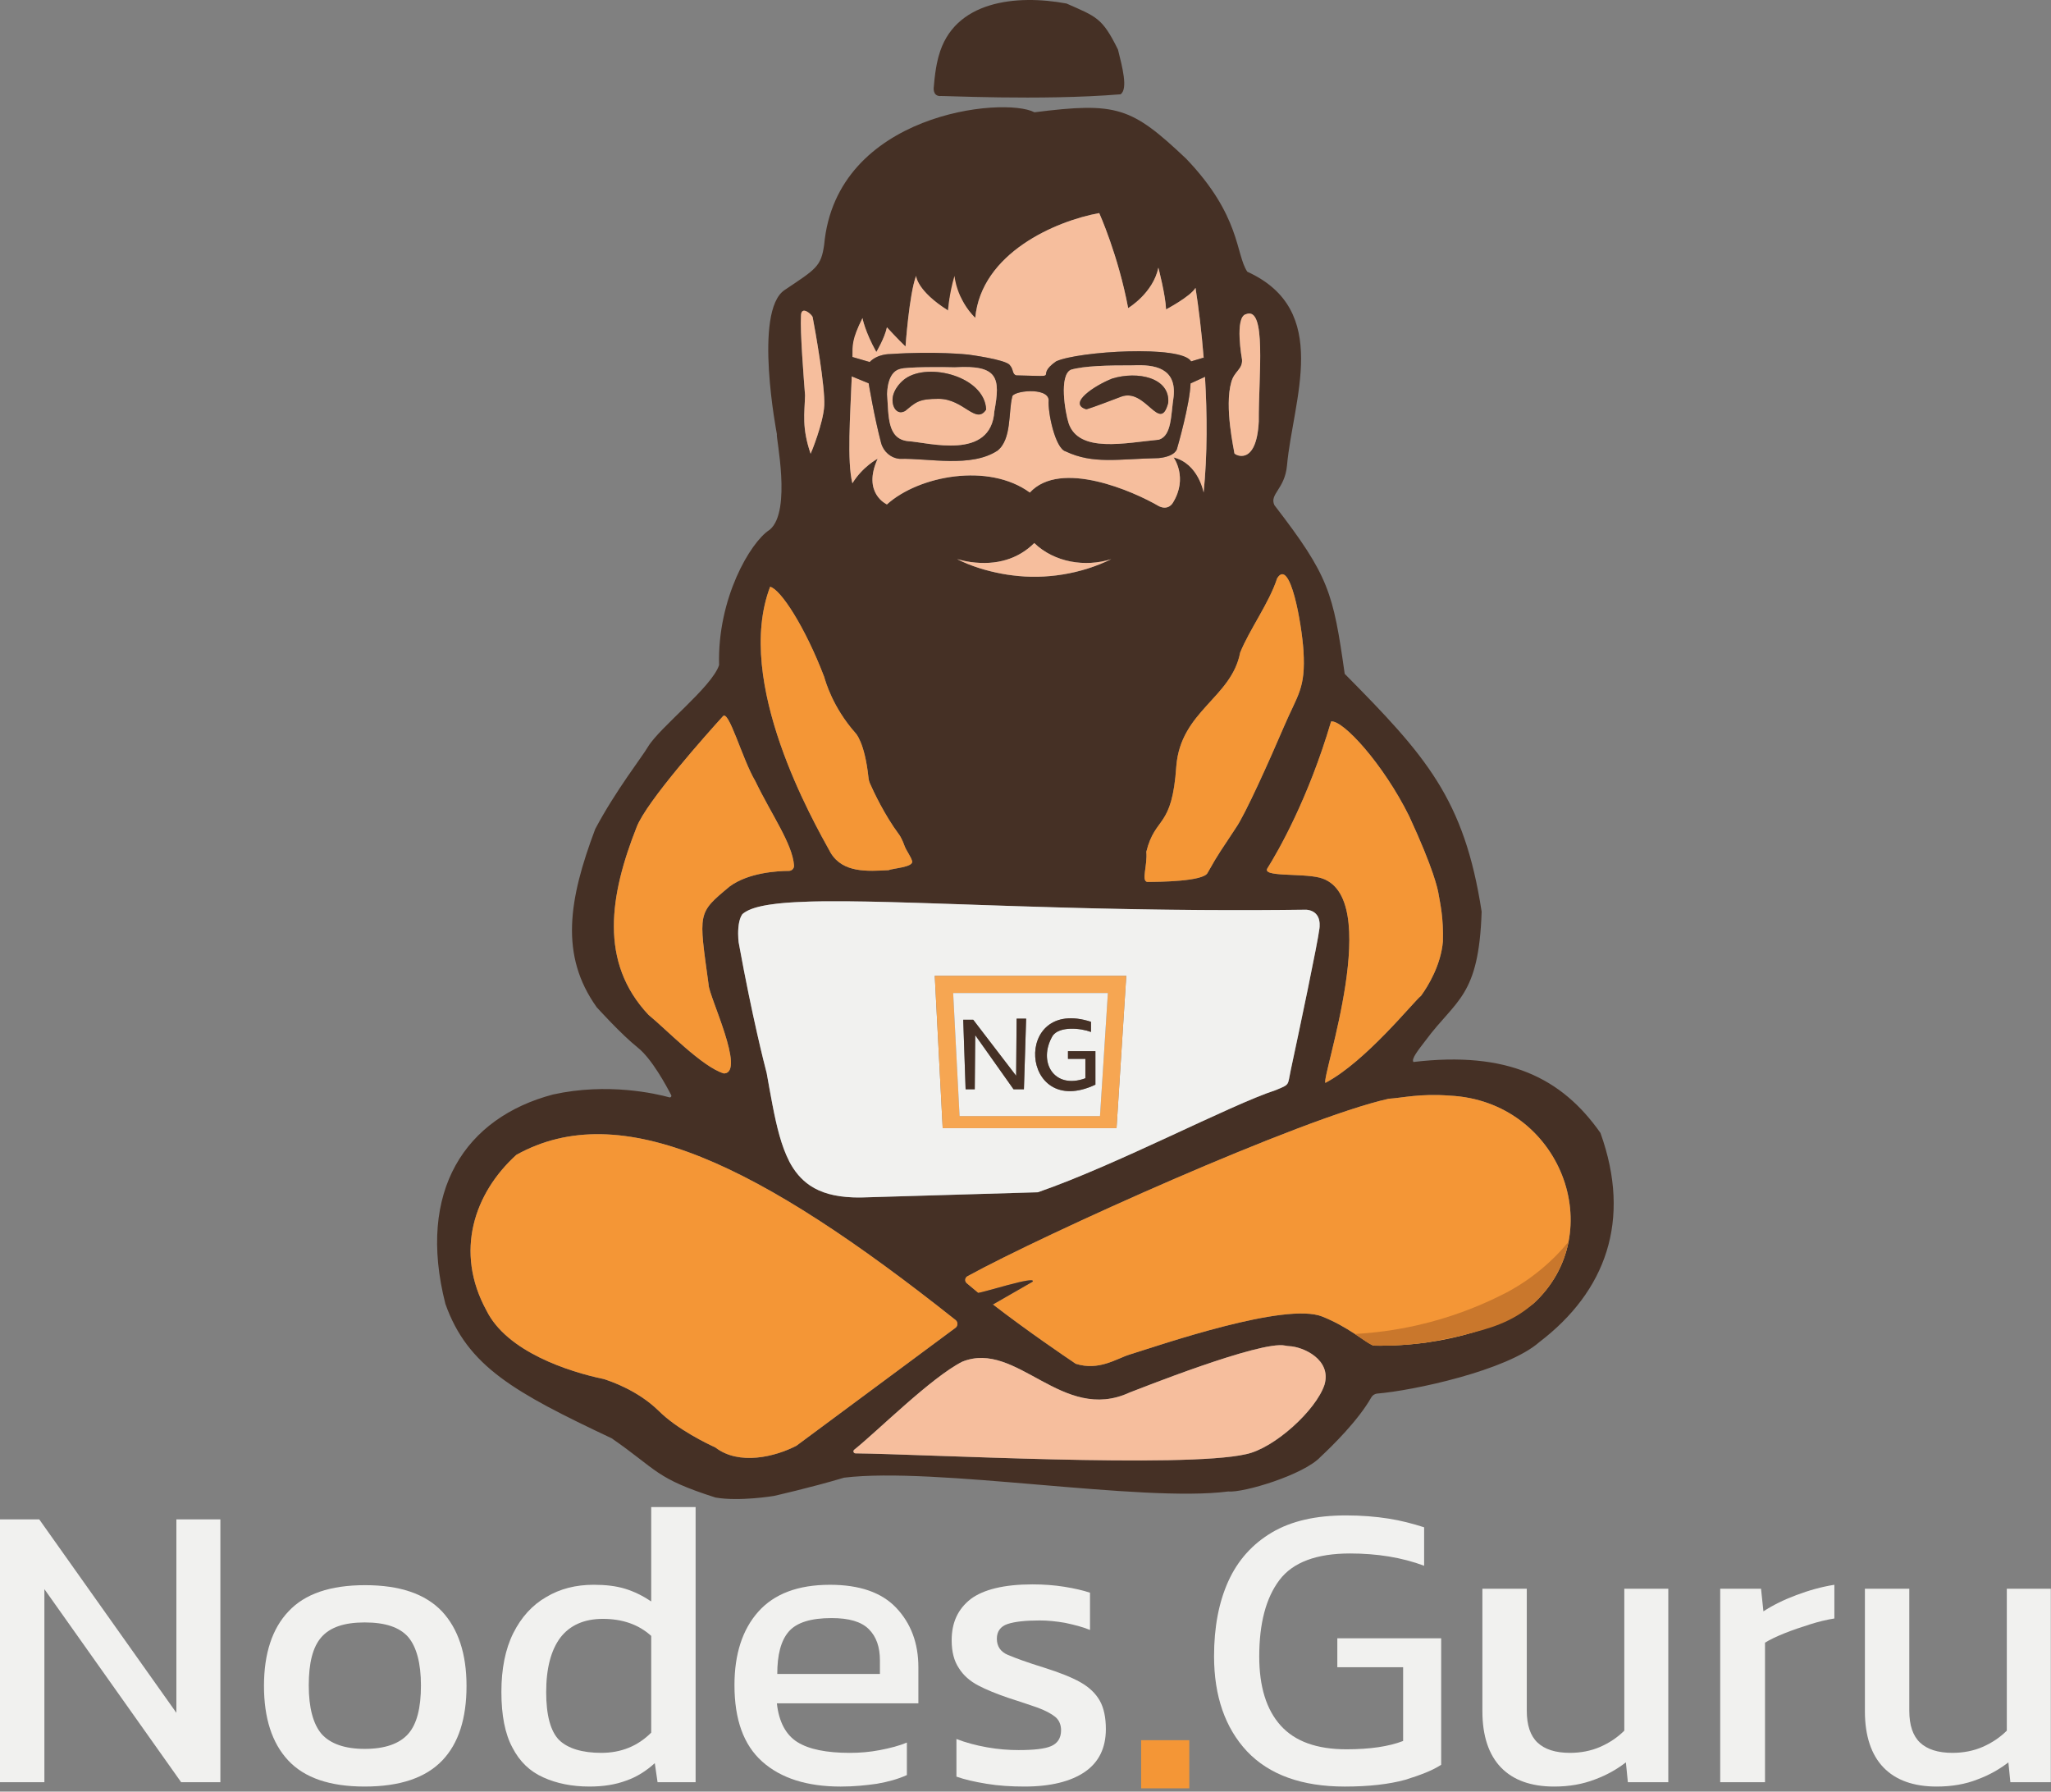 <svg width="316" height="276" viewBox="0 0 316 276" fill="none" xmlns="http://www.w3.org/2000/svg">
<rect x="0" y="0" width="316" height="276" fill="#808080" stroke="none"/>
<g clip-path="url(#clip0_1392_8104)">
<path d="M246.58 174.524C240.597 166.016 232.246 161.887 217.775 163.599C217.382 163.145 218.553 161.714 219.672 160.245C224.345 153.935 227.851 153.59 228.278 140.442C228.278 140.441 228.278 140.44 228.278 140.44C225.61 123.051 219.679 116.43 207.182 103.806C207.18 103.805 207.18 103.803 207.18 103.801C205.395 91.254 204.768 88.749 196.352 77.825C196.351 77.824 196.35 77.823 196.35 77.822C195.539 76.105 197.948 75.379 198.29 71.707C199.203 61.553 205.199 47.784 192.174 41.858C190.359 39.169 191.203 33.265 182.745 24.441C174.31 16.472 172.101 15.697 159.382 17.297C159.38 17.297 159.378 17.297 159.376 17.296C154.663 14.823 128.827 17.403 126.98 37.702C126.502 41.075 125.736 41.426 120.882 44.681C116.027 47.935 119.696 66.877 119.696 66.877C119.5 67.223 122.013 78.702 118.617 81.585C118.585 81.612 118.55 81.636 118.514 81.66C115.601 83.564 110.508 92.203 110.791 102.452C109.674 105.87 101.601 112.059 99.813 115.08C98.96 116.554 94.844 121.795 91.707 127.712L91.707 127.713C87.602 138.605 86.22 147.171 91.94 155.172C91.94 155.172 95.673 159.316 98.271 161.391C100.413 163.088 102.672 167.265 103.413 168.705C103.507 168.889 103.338 169.101 103.132 169.046C101.124 168.493 93.637 166.739 85.198 168.608C71.734 172.168 64.172 183.399 68.622 200.861L68.622 200.862C72.043 210.508 79.248 214.489 94.251 221.575C94.251 221.576 94.251 221.576 94.252 221.576C101.366 226.503 100.937 227.722 110.228 230.692C110.228 230.692 110.229 230.692 110.229 230.693C113.902 231.34 119.227 230.45 119.227 230.45C119.227 230.45 124.866 229.186 130.044 227.637C144.095 225.916 175.822 231.497 189.216 229.764C191.587 229.994 200.922 227.184 203.478 224.41C205.236 222.774 209.259 218.829 211.273 215.275C211.454 214.954 211.778 214.737 212.141 214.685C217.674 214.237 232.196 211.134 237.178 206.742C247.359 198.974 251.446 188.043 246.582 174.525C246.581 174.525 246.581 174.525 246.58 174.524ZM217.101 125.704C220.894 133.893 221.545 137.026 221.656 137.807C221.908 139.237 222.419 141.485 222.31 145.035C222.31 145.036 222.31 145.037 222.31 145.037C221.998 148.66 220.053 151.876 218.94 153.403C217.854 154.22 210.455 163.521 204.209 166.812C203.529 166.032 213.426 137.834 203.326 135.203C200.471 134.477 194.291 135.148 195.295 133.727C196.853 131.237 201.529 123.194 205.086 111.141C205.086 111.141 205.086 111.14 205.087 111.14C206.924 110.893 213.127 117.698 217.101 125.704ZM118.125 165.321V165.32C117.907 164.494 117.366 162.362 116.64 159.159C116.64 159.15 116.637 159.141 116.634 159.129C115.854 155.683 114.865 151.001 113.842 145.372C113.839 145.354 113.836 145.335 113.833 145.317C113.824 145.278 113.815 145.236 113.809 145.193C113.809 145.193 113.809 145.19 113.806 145.187C113.803 145.157 113.785 145.012 113.766 144.782C113.76 144.721 113.754 144.652 113.751 144.579C113.724 144.165 113.709 143.575 113.76 142.961C113.766 142.876 113.776 142.789 113.785 142.704C113.793 142.616 113.806 142.528 113.818 142.441C113.821 142.42 113.824 142.401 113.827 142.383C113.842 142.283 113.86 142.184 113.881 142.087C113.891 142.035 113.903 141.987 113.915 141.939C113.924 141.893 113.933 141.851 113.948 141.808C113.957 141.763 113.969 141.721 113.984 141.678C113.996 141.63 114.011 141.582 114.03 141.533C114.054 141.467 114.078 141.403 114.102 141.34C114.126 141.276 114.154 141.216 114.184 141.155C114.238 141.049 114.296 140.946 114.359 140.853C114.459 140.756 114.574 140.665 114.701 140.577C114.807 140.505 114.919 140.435 115.043 140.372C115.116 140.332 115.188 140.293 115.267 140.257C115.324 140.226 115.385 140.199 115.445 140.175C115.569 140.115 115.699 140.063 115.835 140.015C115.911 139.984 115.99 139.957 116.071 139.933C116.156 139.903 116.244 139.876 116.334 139.848C116.422 139.821 116.513 139.794 116.607 139.77C116.682 139.748 116.758 139.727 116.834 139.709C116.949 139.679 117.064 139.652 117.184 139.624C117.275 139.603 117.369 139.582 117.463 139.564C117.496 139.555 117.529 139.549 117.566 139.543C117.605 139.534 117.644 139.525 117.684 139.519C117.838 139.488 117.998 139.458 118.162 139.431C118.186 139.425 118.213 139.422 118.237 139.419C118.313 139.404 118.391 139.392 118.473 139.38C118.791 139.328 119.127 139.283 119.474 139.244C119.547 139.234 119.622 139.225 119.698 139.216C119.816 139.201 119.937 139.189 120.058 139.177C120.303 139.15 120.551 139.129 120.808 139.104C120.872 139.098 120.935 139.092 121.002 139.089C121.065 139.083 121.132 139.08 121.198 139.074C121.374 139.059 121.552 139.047 121.734 139.035C121.982 139.017 122.236 139.001 122.496 138.986C123.174 138.947 123.891 138.917 124.647 138.896C124.855 138.89 125.07 138.883 125.285 138.877C125.63 138.871 125.981 138.862 126.341 138.859C126.468 138.856 126.595 138.853 126.725 138.853C126.852 138.85 126.982 138.85 127.115 138.85C127.248 138.85 127.384 138.847 127.52 138.847C129.305 138.832 131.256 138.85 133.364 138.886C133.77 138.893 134.184 138.902 134.602 138.911C135.385 138.926 136.192 138.947 137.018 138.968C137.527 138.98 138.041 138.995 138.561 139.01C138.939 139.02 139.32 139.032 139.704 139.044C140.206 139.056 140.718 139.071 141.235 139.089C141.462 139.098 141.689 139.104 141.918 139.11C142.424 139.125 142.935 139.144 143.455 139.159C143.978 139.177 144.511 139.192 145.046 139.213C146.126 139.246 147.23 139.286 148.358 139.322C148.791 139.337 149.227 139.352 149.665 139.368C149.723 139.37 149.783 139.37 149.843 139.373C150.361 139.392 150.884 139.41 151.414 139.428C151.752 139.437 152.094 139.449 152.439 139.461C152.744 139.47 153.05 139.479 153.355 139.492C153.664 139.5 153.976 139.513 154.287 139.522C154.444 139.528 154.602 139.534 154.759 139.537C154.974 139.543 155.189 139.552 155.403 139.558C155.881 139.573 156.365 139.588 156.852 139.607C158.231 139.649 159.641 139.694 161.081 139.733C161.471 139.746 161.864 139.758 162.257 139.77C163.561 139.806 164.892 139.842 166.244 139.879C166.925 139.897 167.612 139.915 168.301 139.93C168.643 139.936 168.988 139.945 169.336 139.954C170.001 139.969 170.673 139.984 171.35 139.997C171.731 140.006 172.109 140.015 172.493 140.021C173.065 140.033 173.643 140.045 174.224 140.054C174.804 140.066 175.388 140.075 175.975 140.084C176.759 140.099 177.548 140.111 178.343 140.121C178.625 140.127 178.909 140.13 179.193 140.133C179.662 140.139 180.131 140.145 180.603 140.151C181.861 140.166 183.138 140.178 184.427 140.187C184.838 140.19 185.252 140.193 185.67 140.196C186.958 140.205 188.262 140.208 189.581 140.211C192.058 140.218 194.584 140.211 197.161 140.187C197.597 140.181 198.032 140.178 198.471 140.175C199.348 140.169 200.228 140.16 201.114 140.148C201.114 140.148 201.187 140.145 201.302 140.151C201.353 140.154 201.414 140.16 201.48 140.172C201.511 140.175 201.541 140.181 201.571 140.187C201.604 140.193 201.641 140.199 201.677 140.208C201.735 140.22 201.795 140.235 201.855 140.254C201.898 140.266 201.94 140.281 201.986 140.299C202.043 140.317 202.103 140.342 202.164 140.372C202.194 140.387 202.228 140.402 202.258 140.42C202.315 140.447 202.373 140.481 202.427 140.517C202.466 140.547 202.506 140.574 202.545 140.605C202.6 140.644 202.651 140.689 202.702 140.741C202.733 140.768 202.763 140.798 202.787 140.832C202.848 140.898 202.905 140.971 202.957 141.052C202.981 141.089 203.005 141.128 203.026 141.167C203.096 141.288 203.153 141.424 203.199 141.576C203.214 141.627 203.229 141.678 203.241 141.733C203.265 141.83 203.286 141.933 203.295 142.041C203.301 142.093 203.307 142.144 203.311 142.199C203.316 142.235 203.316 142.274 203.316 142.314C203.326 142.432 203.326 142.556 203.316 142.686C203.316 142.713 203.316 142.74 203.314 142.767V142.785C203.307 142.864 203.301 142.946 203.289 143.028C203.029 145.22 200.207 158.62 198.864 164.873C198.353 167.247 198.794 167.008 196.551 167.936C196.55 167.937 196.549 167.937 196.549 167.937C189.512 170.225 172.087 179.465 159.901 183.672C159.878 183.67 132.826 184.471 132.826 184.471C132.336 184.48 131.864 184.477 131.41 184.458H131.404C128.582 184.353 126.465 183.739 124.834 182.653C124.825 182.647 124.819 182.641 124.81 182.638C123.437 181.706 122.402 180.463 121.582 178.89C121.577 178.869 121.57 178.851 121.561 178.83C120.4 176.558 119.68 173.648 119.008 170.166V170.163C118.715 168.654 118.434 167.035 118.125 165.321ZM147.466 86.134C148.165 86.33 148.855 86.484 149.55 86.581C153.555 87.138 156.901 86.097 159.351 83.659H159.351C162.483 86.67 167.232 87.397 171.205 86.141C171.206 86.141 171.206 86.142 171.205 86.142C166.539 88.427 161.088 89.3 156.002 88.635C155.419 88.568 154.856 88.474 154.321 88.375C151.97 87.933 149.584 87.213 147.466 86.134ZM196.768 89.103C196.768 89.101 196.768 89.1 196.769 89.099C198.774 85.801 200.561 96.132 200.827 100.257C201.181 106.119 199.938 106.972 197.778 112.032C195.616 117.093 191.832 125.526 190.41 127.537C188.15 131.022 187.89 131.185 186.057 134.461C185.446 135.786 178.634 135.862 176.744 135.856C175.812 135.674 176.812 133.35 176.617 131.212C176.617 131.21 176.617 131.208 176.617 131.207C178.012 125.602 180.585 127.778 181.238 118C181.94 109.509 189.741 107.507 191.072 100.535C192.494 97.005 195.545 92.877 196.768 89.103ZM189.717 58.828C190.18 57.171 191.462 56.898 191.363 55.398C191.363 55.398 190.165 48.828 191.977 48.399C195.189 47.119 193.904 57.806 193.943 64.944C193.586 71.887 190.282 70.098 190.189 69.836C190.177 69.481 188.595 62.669 189.717 58.828ZM131.232 57.981C131.232 57.963 131.235 57.945 131.235 57.924C131.238 57.888 131.241 57.845 131.241 57.8C131.244 57.733 131.25 57.655 131.253 57.57C131.253 57.561 131.253 57.549 131.256 57.537C131.35 56.808 131.347 56.436 131.347 55.828V55.816C131.347 55.54 131.344 55.271 131.344 55.002C131.347 53.484 131.459 51.935 132.751 49.27C132.796 49.182 132.838 49.094 132.884 49.004C132.884 49.004 133.24 51.051 135.016 54.227C135.016 54.227 136.281 52.14 136.65 50.425C136.65 50.425 138.446 52.379 139.514 53.384C139.514 53.384 140.071 45.403 141.134 42.515C141.136 42.51 141.143 42.51 141.143 42.515C141.165 42.748 141.491 44.934 146.023 47.802C146.025 47.804 146.028 47.802 146.028 47.8L146.254 46.197C146.389 45.252 147.67 45.051 148.086 45.91C148.56 46.892 149.251 47.969 150.254 48.972L150.255 48.972C151.197 39.003 162.594 34.064 169.357 32.827C169.357 32.828 172.282 39.297 173.816 47.463L173.816 47.464C173.833 47.454 177.649 45.169 178.471 41.238C178.471 41.238 178.471 41.236 178.471 41.237C178.485 41.289 179.581 45.505 179.657 47.666C179.665 47.662 183.405 45.69 184.194 44.348C184.66 47.325 185.123 51.036 185.449 55.111C185.525 56.07 185.594 57.053 185.655 58.048C186 63.788 186.039 70.039 185.444 75.873C185.444 75.873 185.443 75.875 185.443 75.875C185.428 75.792 184.625 71.417 180.83 70.472C180.825 70.47 180.82 70.475 180.823 70.479C180.968 70.684 183.01 73.7 180.721 77.431C180.721 77.431 180.071 78.692 178.574 77.987C174.623 75.671 163.392 70.743 158.67 75.876C152.358 71.257 141.601 73.242 136.65 77.706C136.65 77.706 132.793 75.991 135.225 70.664C135.225 70.664 132.905 71.877 131.329 74.451C130.485 71.033 131.002 64.022 131.235 57.99L131.232 57.981ZM123.413 48.653C123.416 46.974 125.089 48.435 125.207 48.859C125.633 51.04 127.127 59.554 126.997 62.437C126.867 65.17 124.928 69.893 124.892 69.899L124.892 69.899C123.513 65.852 123.963 63.698 124.036 60.903C123.846 58.381 123.259 51.075 123.413 48.653ZM118.655 90.396C120.295 90.799 124.045 96.6 126.976 104.258C127.172 104.903 128.246 108.898 131.797 112.921C131.801 112.924 133.219 114.264 133.806 119.788C133.836 120.111 133.918 120.42 134.048 120.716C134.598 121.959 136.268 125.535 138.503 128.545C138.503 128.545 138.879 128.965 139.402 130.411C139.671 131.097 140.349 131.96 140.536 132.67C140.754 133.614 137.475 133.765 136.934 134.05C133.679 134.225 129.88 134.509 127.989 131.394C125.342 126.594 113.038 105.157 118.654 90.396H118.655ZM99.925 156.349C92.254 148.2 93.957 137.876 98.086 127.422C99.592 123.466 109.081 112.876 111.35 110.377C112.245 109.11 114.357 116.959 116.374 120.338V120.339C118.876 125.526 122.082 129.964 122.336 133.321C122.369 133.775 122.009 134.159 121.552 134.165C119.771 134.174 115.337 134.419 112.43 136.554L112.429 136.555C107.402 140.738 107.651 140.484 109.175 151.694C109.181 153.394 114.952 165.248 111.541 165.369C108.201 164.407 102.535 158.454 99.925 156.349ZM122.711 222.714C119.49 224.395 113.873 225.814 110.206 222.974C109.069 222.459 104.356 220.215 101.462 217.317C98.243 214.178 94.099 212.786 93.013 212.438C87.69 211.337 78.077 208.246 74.946 201.869C69.991 192.816 73.074 183.778 79.562 177.904L79.562 177.903C95.594 168.986 116.876 179.247 147.246 203.367C147.614 203.678 147.599 204.259 147.212 204.549L122.711 222.714ZM204.067 213.321C202.782 217.23 196.338 223.131 191.947 224.026C182.382 226.21 142.297 223.996 131.795 223.893C131.511 223.881 131.389 223.533 131.598 223.346C135.216 220.454 143.467 212.199 148.259 209.77C156.674 206.38 163.637 219.341 174.054 214.513C175.078 214.142 194.203 206.476 197.993 207.287C198.196 207.329 198.398 207.366 198.607 207.375C200.779 207.459 205.204 209.444 204.067 213.321ZM236.221 200.844C232.385 203.823 223.52 207.498 211.617 207.299C210.201 206.67 207.694 204.401 203.722 202.816C198.045 200.547 178.994 207.135 174.055 208.666C171.967 209.313 169.33 211.219 165.745 210.094C163.973 208.902 158.132 204.927 152.993 200.956C152.99 200.956 152.99 200.956 152.987 200.953C152.209 200.351 151.447 199.749 150.718 199.156C150.715 199.156 150.715 199.153 150.712 199.153C150.709 199.15 150.706 199.15 150.706 199.147C150.092 198.648 149.499 198.155 148.939 197.674C148.592 197.371 148.658 196.809 149.07 196.6C160.718 190.202 200.54 172.232 213.964 169.264C216.091 169.14 218.756 168.433 223.372 168.787C240.404 169.622 248.181 189.942 236.221 200.844Z" fill="#453025"/>
<path d="M203.311 142.194C203.308 142.139 203.302 142.088 203.296 142.036C203.287 141.927 203.265 141.825 203.241 141.728C203.229 141.673 203.214 141.622 203.199 141.571C203.154 141.419 203.096 141.283 203.026 141.162C203.005 141.123 202.981 141.084 202.957 141.047C202.906 140.966 202.848 140.893 202.787 140.826C202.763 140.793 202.733 140.763 202.703 140.736C202.651 140.684 202.6 140.639 202.546 140.6C202.506 140.569 202.467 140.542 202.428 140.512C202.373 140.475 202.316 140.442 202.258 140.415C202.228 140.397 202.195 140.382 202.164 140.367C202.104 140.336 202.044 140.312 201.986 140.294C201.941 140.276 201.898 140.261 201.856 140.249C201.795 140.231 201.735 140.215 201.677 140.203C201.641 140.194 201.605 140.188 201.572 140.182C201.541 140.176 201.511 140.17 201.481 140.167C201.414 140.155 201.354 140.149 201.302 140.146C201.187 140.14 201.115 140.143 201.115 140.143C200.229 140.155 199.348 140.164 198.471 140.17C198.033 140.173 197.597 140.176 197.161 140.182C194.584 140.206 192.059 140.212 189.581 140.206C188.262 140.203 186.959 140.2 185.67 140.191C185.253 140.188 184.838 140.185 184.427 140.182C183.138 140.173 181.862 140.161 180.603 140.146C180.132 140.14 179.663 140.134 179.194 140.128C178.909 140.125 178.625 140.122 178.344 140.116C177.548 140.107 176.759 140.095 175.975 140.079C175.389 140.07 174.805 140.061 174.224 140.049C173.643 140.04 173.066 140.028 172.494 140.016C172.11 140.01 171.732 140.001 171.35 139.992C170.673 139.979 170.001 139.964 169.336 139.949C168.988 139.94 168.643 139.931 168.301 139.925C167.612 139.91 166.925 139.892 166.245 139.874C164.893 139.837 163.561 139.801 162.258 139.765C161.865 139.753 161.471 139.74 161.081 139.728C159.641 139.689 158.232 139.644 156.852 139.601C156.365 139.583 155.882 139.568 155.404 139.553C155.189 139.547 154.974 139.538 154.759 139.532C154.602 139.529 154.445 139.523 154.287 139.517C153.976 139.508 153.664 139.496 153.356 139.486C153.05 139.474 152.745 139.465 152.439 139.456C152.095 139.444 151.753 139.432 151.414 139.423C150.885 139.405 150.361 139.387 149.844 139.369C149.784 139.365 149.723 139.365 149.665 139.362C149.227 139.347 148.791 139.332 148.359 139.317C147.231 139.281 146.126 139.241 145.047 139.208C144.511 139.187 143.979 139.172 143.456 139.154C142.935 139.138 142.424 139.121 141.919 139.105C141.689 139.099 141.462 139.093 141.235 139.084C140.718 139.066 140.207 139.051 139.705 139.039C139.321 139.027 138.939 139.014 138.561 139.006C138.041 138.99 137.527 138.975 137.019 138.963C136.193 138.942 135.385 138.921 134.602 138.906C134.184 138.897 133.77 138.887 133.365 138.882C131.256 138.845 129.305 138.827 127.521 138.842C127.385 138.842 127.248 138.845 127.115 138.845C126.982 138.845 126.852 138.845 126.725 138.848C126.595 138.848 126.468 138.851 126.341 138.854C125.981 138.857 125.63 138.866 125.285 138.873C125.071 138.878 124.856 138.885 124.647 138.891C123.891 138.912 123.174 138.942 122.497 138.981C122.236 138.997 121.982 139.012 121.734 139.03C121.553 139.042 121.374 139.054 121.199 139.069C121.132 139.075 121.066 139.078 121.002 139.084C120.936 139.087 120.872 139.093 120.809 139.099C120.551 139.124 120.303 139.145 120.059 139.172C119.937 139.184 119.816 139.196 119.698 139.211C119.623 139.22 119.547 139.229 119.475 139.238C119.127 139.278 118.791 139.323 118.473 139.375C118.392 139.387 118.313 139.399 118.237 139.414C118.213 139.417 118.186 139.42 118.162 139.426C117.999 139.453 117.838 139.484 117.684 139.514C117.645 139.52 117.605 139.529 117.566 139.538C117.53 139.544 117.497 139.55 117.463 139.559C117.369 139.577 117.275 139.598 117.185 139.62C117.064 139.647 116.949 139.674 116.834 139.704C116.758 139.723 116.683 139.744 116.607 139.765C116.513 139.789 116.423 139.816 116.335 139.843C116.244 139.871 116.156 139.898 116.072 139.928C115.99 139.952 115.911 139.979 115.836 140.01C115.7 140.058 115.57 140.11 115.446 140.17C115.385 140.194 115.324 140.222 115.267 140.252C115.188 140.288 115.116 140.327 115.043 140.367C114.919 140.43 114.807 140.5 114.701 140.573C114.574 140.66 114.46 140.751 114.36 140.848C114.296 140.941 114.239 141.044 114.184 141.15C114.154 141.211 114.127 141.271 114.102 141.335C114.078 141.398 114.054 141.462 114.03 141.528C114.012 141.577 113.997 141.625 113.985 141.673C113.97 141.716 113.957 141.758 113.948 141.803C113.933 141.846 113.924 141.888 113.915 141.934C113.903 141.982 113.891 142.03 113.882 142.082C113.861 142.179 113.842 142.278 113.827 142.378C113.824 142.396 113.821 142.414 113.818 142.436C113.806 142.523 113.794 142.611 113.785 142.699C113.776 142.784 113.767 142.871 113.761 142.956C113.709 143.57 113.724 144.16 113.752 144.574C113.755 144.647 113.761 144.716 113.767 144.777C113.785 145.007 113.803 145.152 113.806 145.182C113.809 145.185 113.809 145.188 113.809 145.188C113.815 145.231 113.824 145.273 113.833 145.312C113.836 145.33 113.839 145.349 113.842 145.367C114.865 150.996 115.854 155.678 116.634 159.124C116.637 159.136 116.64 159.145 116.64 159.154C117.366 162.357 117.908 164.49 118.125 165.315C118.434 167.031 118.715 168.649 119.009 170.158V170.161C119.68 173.643 120.4 176.553 121.562 178.824C121.571 178.846 121.577 178.864 121.583 178.885C122.403 180.458 123.437 181.701 124.81 182.633C124.82 182.636 124.825 182.642 124.835 182.648C126.465 183.734 128.583 184.348 131.405 184.454H131.411C131.864 184.472 132.336 184.475 132.826 184.466C132.826 184.466 159.901 183.664 159.901 183.667C172.088 179.46 189.515 170.219 196.55 167.932C198.795 167.003 198.353 167.242 198.864 164.868C200.207 158.615 203.03 145.215 203.29 143.023C203.302 142.941 203.308 142.859 203.314 142.781V142.762C203.317 142.735 203.317 142.708 203.317 142.681C203.326 142.55 203.326 142.426 203.317 142.309C203.316 142.269 203.316 142.23 203.311 142.194ZM172.028 173.785H145.24L144.018 150.327H173.528L172.028 173.785Z" fill="#F1F1EF"/>
<path d="M204.066 213.318C202.781 217.226 196.338 223.128 191.946 224.023C182.381 226.207 142.296 223.993 131.794 223.89C131.51 223.878 131.388 223.53 131.597 223.342C135.215 220.451 143.467 212.196 148.258 209.767C156.673 206.376 163.636 219.338 174.054 214.51C175.079 214.138 194.202 206.473 197.992 207.284C198.195 207.326 198.398 207.362 198.606 207.371C200.778 207.456 205.204 209.44 204.066 213.318Z" fill="#F6BE9D"/>
<path d="M147.211 204.548L122.71 222.712C119.488 224.393 113.871 225.812 110.205 222.972C109.068 222.457 104.355 220.213 101.461 217.315C98.242 214.176 94.098 212.784 93.012 212.436C87.688 211.335 78.076 208.244 74.945 201.867C69.99 192.814 73.072 183.776 79.561 177.902C95.592 168.985 116.875 179.245 147.244 203.365C147.613 203.676 147.598 204.257 147.211 204.548Z" fill="#F49636"/>
<path d="M236.221 200.84C232.385 203.819 223.52 207.495 211.617 207.295C210.201 206.666 207.694 204.397 203.722 202.812C198.045 200.544 178.994 207.132 174.054 208.662C171.967 209.309 169.33 211.215 165.745 210.09C163.973 208.898 158.132 204.923 152.993 200.952L159.091 197.446C159.804 196.427 151.096 199.252 150.718 199.152C150.715 199.152 150.715 199.149 150.712 199.149C150.709 199.146 150.706 199.146 150.706 199.143C150.092 198.644 149.499 198.151 148.939 197.67C148.591 197.367 148.658 196.805 149.069 196.596C160.718 190.199 200.54 172.228 213.964 169.261C216.091 169.137 218.755 168.429 223.371 168.783C240.404 169.618 248.181 189.938 236.221 200.84Z" fill="#F49636"/>
<path d="M222.308 145.037C221.996 148.661 220.051 151.877 218.938 153.404C217.852 154.221 210.453 163.522 204.207 166.813C203.526 166.033 213.424 137.835 203.324 135.204C200.468 134.478 194.289 135.149 195.293 133.728C196.851 131.238 201.527 123.195 205.084 111.141C206.92 110.893 213.124 117.699 217.099 125.706C220.892 133.894 221.542 137.028 221.654 137.808C221.905 139.239 222.416 141.486 222.308 145.037Z" fill="#F49636"/>
<path d="M122.338 133.318C122.371 133.771 122.011 134.155 121.554 134.162C119.773 134.171 115.338 134.416 112.431 136.551C107.404 140.735 107.652 140.48 109.177 151.691C109.183 153.39 114.954 165.245 111.542 165.366C108.203 164.404 102.537 158.451 99.927 156.346C92.256 148.197 93.959 137.873 98.088 127.419C99.594 123.463 109.083 112.873 111.351 110.374C112.247 109.107 114.358 116.956 116.376 120.335C118.877 125.523 122.084 129.96 122.338 133.318Z" fill="#F49636"/>
<path d="M136.934 134.045C133.68 134.22 129.881 134.505 127.99 131.389C125.343 126.589 113.038 105.152 118.655 90.391C120.295 90.793 124.046 96.594 126.977 104.253C127.173 104.898 128.247 108.893 131.798 112.917C131.801 112.919 133.22 114.259 133.807 119.783C133.837 120.106 133.919 120.415 134.049 120.711C134.599 121.955 136.269 125.53 138.504 128.54C138.504 128.54 138.879 128.96 139.403 130.406C139.672 131.093 140.349 131.955 140.537 132.666C140.755 133.609 137.476 133.761 136.934 134.045Z" fill="#F49636"/>
<path d="M197.778 112.03C195.615 117.091 191.831 125.524 190.409 127.536C188.15 131.02 187.89 131.184 186.057 134.46C185.446 135.784 178.634 135.86 176.743 135.854C175.811 135.672 176.813 133.346 176.616 131.208C178.011 125.6 180.585 127.778 181.238 117.998C181.94 109.508 189.741 107.505 191.072 100.533C192.494 97.003 195.546 92.874 196.768 89.099C198.773 85.796 200.561 96.129 200.827 100.255C201.181 106.117 199.937 106.97 197.778 112.03Z" fill="#F49636"/>
<path d="M171.21 86.139C166.542 88.425 161.089 89.299 156.001 88.634C155.417 88.568 154.854 88.474 154.319 88.374C151.969 87.933 149.582 87.212 147.465 86.133C148.164 86.329 148.853 86.484 149.549 86.58C153.554 87.137 156.899 86.096 159.349 83.658C162.483 86.671 167.235 87.397 171.21 86.139Z" fill="#F6BE9D"/>
<path d="M126.997 62.432C126.867 65.167 124.925 69.895 124.891 69.895C123.512 65.848 123.963 63.694 124.036 60.899C123.845 58.376 123.258 51.071 123.412 48.648C123.415 46.969 125.088 48.431 125.206 48.854C125.633 51.035 127.127 59.55 126.997 62.432Z" fill="#F6BE9D"/>
<path d="M185.443 75.877C185.443 75.877 184.659 71.415 180.815 70.468C180.815 70.468 183.092 73.566 180.721 77.431C180.721 77.431 180.07 78.693 178.573 77.988C174.623 75.671 163.392 70.743 158.67 75.877C152.357 71.257 141.601 73.242 136.649 77.706C136.649 77.706 132.792 75.991 135.224 70.665C135.224 70.665 132.904 71.878 131.328 74.452C130.484 71.034 131.002 64.022 131.234 57.991L131.232 57.981C131.247 57.994 133.818 59.037 133.836 59.046C133.836 59.046 134.695 64.237 135.754 68.239C136.108 69.567 137.242 70.565 138.609 70.686C143.068 70.565 149.598 72.099 153.679 69.424C155.887 67.679 155.348 63.493 155.95 61.145C155.917 60.211 161.474 59.56 161.574 61.645C161.407 63.526 162.59 69.116 164.193 69.542C168.428 71.542 172.17 70.707 178.537 70.571C181.129 70.296 181.353 69.177 181.371 69.025C181.374 69.025 181.374 69.022 181.374 69.019C181.441 68.814 183.337 62.183 183.428 59.067L185.654 58.048C185.999 63.789 186.038 70.042 185.443 75.877Z" fill="#F6BE9D"/>
<path d="M185.45 55.108C185.45 55.105 185.447 55.102 185.447 55.099L183.511 55.674C182.101 53.13 166.146 54.098 162.718 55.668C159.107 58.197 164.116 57.994 156.584 57.828C155.909 57.637 156.197 56.914 155.574 56.242C154.963 55.377 149.161 54.624 149.161 54.624C149.161 54.624 144.131 54.074 137.11 54.548C137.11 54.548 135.214 54.506 133.995 55.771L131.387 55.021L131.346 55C131.346 53.131 131.224 52.319 132.884 49.001C132.884 49.001 133.241 51.049 135.017 54.225C135.017 54.225 136.281 52.138 136.65 50.423C136.65 50.423 138.447 52.377 139.515 53.381C139.515 53.381 140.074 45.362 141.142 42.492C141.142 42.492 141.227 44.782 146.082 47.836C146.082 47.836 146.2 45.362 147.062 42.492C147.062 42.492 147.328 46.043 150.256 48.971C151.197 39.001 162.594 34.061 169.358 32.824C169.358 32.824 172.283 39.294 173.817 47.461C173.817 47.461 177.649 45.175 178.472 41.233C178.472 41.233 179.582 45.489 179.657 47.664C179.657 47.664 183.405 45.689 184.195 44.346C184.66 47.322 185.123 51.034 185.45 55.108Z" fill="#F6BE9D"/>
<path d="M193.94 64.945C193.583 71.887 190.28 70.099 190.186 69.836C190.174 69.482 188.592 62.67 189.715 58.829C190.177 57.171 191.46 56.899 191.36 55.399C191.36 55.399 190.162 48.829 191.974 48.399C195.186 47.12 193.901 57.806 193.94 64.945Z" fill="#F6BE9D"/>
<path d="M172.656 14.526C160.236 15.55 144.551 14.679 144.846 14.804C143.6 14.768 143.878 13.325 143.878 13.325C144.117 10.206 144.628 8.63 144.628 8.63C146.945 0.066 156.641 -0.879 164.317 0.542C168.936 2.586 169.821 2.715 172.249 7.641C172.925 10.363 173.81 13.683 172.656 14.526Z" fill="#453025"/>
<path d="M185.722 56.475C185.677 55.928 185.565 55.468 185.45 55.108C185.45 55.105 185.447 55.102 185.447 55.099L183.511 55.674C182.101 53.13 166.146 54.098 162.718 55.668C159.107 58.197 164.116 57.994 156.584 57.827C155.91 57.637 156.197 56.914 155.574 56.242C154.963 55.377 149.161 54.624 149.161 54.624C149.161 54.624 144.131 54.074 137.11 54.548C137.11 54.548 135.214 54.506 133.995 55.77L131.345 54.999C131.285 55.234 131.225 55.468 131.166 55.703C131.062 56.062 130.954 56.624 131.057 57.293C131.097 57.555 131.162 57.785 131.233 57.978C131.248 57.991 133.82 59.034 133.838 59.043C133.838 59.043 134.697 64.234 135.755 68.236C136.109 69.564 137.244 70.562 138.611 70.683C143.07 70.562 149.6 72.096 153.681 69.422C155.889 67.676 155.35 63.49 155.952 61.142C155.919 60.208 161.475 59.558 161.575 61.642C161.409 63.523 162.592 69.113 164.195 69.539C168.43 71.539 172.171 70.704 178.539 70.568C181.131 70.293 181.355 69.173 181.373 69.022C181.376 69.022 181.376 69.019 181.376 69.016C181.443 68.81 183.339 62.18 183.43 59.064L185.656 58.045C185.725 57.643 185.777 57.104 185.722 56.475ZM153.205 63.345C152.688 71 143.06 68.145 139.911 67.961C136.672 67.619 136.926 64.11 136.678 60.701C136.796 57.113 138.532 56.896 138.686 56.838C139.575 56.499 145.568 56.53 147.116 56.587C153.847 56.17 154.137 58.26 153.205 63.345ZM180.825 61.094C180.387 63.904 180.565 67.096 178.553 67.734C173.411 68.215 166.215 69.86 164.645 65.187C164.101 63.487 163.145 57.8 165.002 56.956C167.017 56.363 170.668 56.276 174.512 56.285C178 56.109 181.272 56.745 180.825 61.094Z" fill="#453025"/>
<path d="M174.509 56.285C170.664 56.276 167.013 56.364 164.999 56.957C163.141 57.801 164.097 63.487 164.642 65.188C166.212 69.861 173.408 68.215 178.55 67.734C180.562 67.096 180.383 63.905 180.822 61.095C181.269 56.745 177.996 56.11 174.509 56.285ZM179.993 62.002C179.993 62.029 179.987 62.057 179.981 62.084C178.719 66.878 176.499 59.661 172.712 61.116C171.98 61.394 168.277 62.813 167.467 63.028C167.403 63.043 167.334 63.043 167.27 63.022C164.524 62.102 168.665 59.383 171.351 58.321C171.366 58.315 171.378 58.312 171.39 58.309C175.28 57.129 180.253 58.17 179.993 62.002Z" fill="#F6BE9D"/>
<path d="M147.114 56.59C145.566 56.532 139.574 56.502 138.684 56.841C138.53 56.898 136.794 57.116 136.676 60.704C136.924 64.113 136.67 67.621 139.909 67.963C143.058 68.148 152.686 71.003 153.203 63.347C154.135 58.263 153.845 56.172 147.114 56.59ZM144.601 61.436C141.509 61.436 141.098 61.974 139.48 63.296C138.101 64.101 137.208 62.422 137.616 60.873C138.064 59.273 139.483 58.329 139.483 58.329C143.103 55.767 151.721 58.027 151.939 63.093C150.348 65.504 148.503 61.436 144.601 61.436Z" fill="#F6BE9D"/>
<path d="M151.938 63.094C150.347 65.505 148.502 61.437 144.6 61.437C141.508 61.437 141.097 61.975 139.479 63.297C138.099 64.101 137.207 62.422 137.615 60.874C138.063 59.274 139.481 58.33 139.481 58.33C143.102 55.768 151.72 58.027 151.938 63.094Z" fill="#453025"/>
<path d="M179.993 62.004C179.993 62.031 179.987 62.058 179.981 62.085C178.72 66.88 176.5 59.663 172.713 61.118C171.98 61.396 168.278 62.815 167.467 63.029C167.404 63.044 167.334 63.044 167.271 63.023C164.524 62.104 168.665 59.384 171.351 58.322C171.366 58.317 171.379 58.313 171.391 58.31C175.28 57.131 180.253 58.171 179.993 62.004Z" fill="#453025"/>
<path d="M144.02 150.333L145.241 173.791H172.029L173.53 150.333H144.02ZM169.479 171.927H147.843L146.857 152.98H170.692L169.479 171.927Z" fill="#F6A652"/>
<path d="M146.855 152.979L147.841 171.927H169.478L170.691 152.979H146.855ZM157.757 167.81H156.16L150.255 159.474L150.183 167.81H148.773L148.407 157.096H149.944L156.559 165.729L156.632 156.93H158.099L157.757 167.81ZM168.77 167.096C157.116 172.598 155.927 153.463 168.09 157.414V158.978C166.477 158.367 163.244 158.064 162.191 159.558C159.838 163.542 162.361 167.904 167.225 166.113V163.119H164.545V161.939H168.77V167.096Z" fill="#F1F1EF"/>
<path d="M158.098 156.922L157.756 167.802H156.159L150.255 159.466L150.182 167.802H148.772L148.406 157.088H149.943L156.558 165.721L156.631 156.922H158.098Z" fill="#453025"/>
<path d="M168.77 161.931V167.089C157.115 172.591 155.927 153.456 168.089 157.406V158.97C166.477 158.359 163.243 158.057 162.191 159.551C159.838 163.534 162.36 167.896 167.224 166.106V163.111H164.544V161.931H168.77Z" fill="#453025"/>
<path d="M159.09 197.445L152.992 200.951C152.988 200.951 152.988 200.951 152.985 200.948C152.617 200.823 152.039 200.575 151.476 200.071C151.119 199.747 150.871 199.414 150.711 199.148C150.714 199.148 150.714 199.151 150.717 199.151C151.095 199.251 159.804 196.425 159.09 197.445Z" fill="#453025"/>
<path d="M208.754 205.495C211.555 205.344 214.826 204.962 218.415 204.143C223.407 203.004 227.549 201.352 230.74 199.8C232.415 199.012 234.468 197.865 236.614 196.203C238.814 194.499 240.468 192.752 241.663 191.299C241.354 192.809 240.663 195.217 238.967 197.704C238.357 198.597 237.459 199.735 236.22 200.84C232.955 203.755 229.298 204.69 226.045 205.521C223.33 206.215 219.657 206.829 219.657 206.829C218.43 206.994 217.11 207.129 215.705 207.212C214.255 207.298 212.888 207.319 211.616 207.296C211.56 207.273 211.477 207.238 211.378 207.193C210.801 206.931 210.434 206.663 209.967 206.334C209.704 206.148 209.293 205.861 208.754 205.495Z" fill="#C9772C"/>
<path d="M0 274.547V234.059H6.046L27.175 263.86V234.059H33.954V274.547H27.908L6.84 244.807V274.547H0Z" fill="#F1F1EF"/>
<path d="M56.183 275.218C50.809 275.218 46.901 273.874 44.397 271.187C41.893 268.5 40.672 264.653 40.672 259.707C40.672 254.699 41.954 250.852 44.458 248.226C46.962 245.539 50.87 244.195 56.244 244.195C61.618 244.195 65.527 245.539 68.091 248.226C70.595 250.913 71.878 254.76 71.878 259.707C71.878 264.714 70.657 268.561 68.153 271.187C65.588 273.874 61.618 275.218 56.183 275.218ZM56.183 269.417C59.298 269.417 61.557 268.623 62.901 267.096C64.244 265.569 64.855 263.065 64.855 259.646C64.855 256.226 64.183 253.722 62.901 252.195C61.557 250.668 59.359 249.936 56.183 249.936C53.069 249.936 50.87 250.668 49.527 252.195C48.183 253.722 47.572 256.165 47.572 259.646C47.572 263.065 48.244 265.569 49.527 267.096C50.87 268.623 53.13 269.417 56.183 269.417Z" fill="#F1F1EF"/>
<path d="M90.807 275.218C88.12 275.218 85.738 274.73 83.723 273.814C81.647 272.898 80.059 271.371 78.96 269.234C77.8 267.096 77.25 264.226 77.25 260.623C77.25 257.081 77.861 254.027 79.082 251.585C80.303 249.142 82.013 247.249 84.151 246.028C86.288 244.745 88.731 244.134 91.479 244.134C93.311 244.134 94.899 244.318 96.303 244.745C97.708 245.173 99.052 245.845 100.334 246.699V232.165H107.174V274.546H101.311L100.884 271.615C99.54 272.837 98.075 273.753 96.486 274.302C94.838 274.913 93.006 275.218 90.807 275.218ZM92.639 270.028C95.693 270.028 98.257 268.989 100.334 266.913V252.012C98.38 250.241 95.876 249.386 92.884 249.386C90.013 249.386 87.815 250.363 86.349 252.257C84.883 254.211 84.151 257.02 84.151 260.684C84.151 264.226 84.823 266.73 86.166 268.073C87.51 269.356 89.708 270.028 92.639 270.028Z" fill="#F1F1EF"/>
<path d="M129.526 275.22C124.335 275.22 120.305 273.937 117.435 271.372C114.565 268.808 113.16 264.899 113.16 259.586C113.16 254.823 114.381 251.036 116.824 248.289C119.267 245.54 122.931 244.136 127.878 244.136C132.397 244.136 135.816 245.296 138.076 247.678C140.336 250.059 141.496 253.113 141.496 256.838V262.395H119.694C120 265.265 121.099 267.281 122.87 268.38C124.641 269.479 127.328 270.029 130.931 270.029C132.458 270.029 133.984 269.907 135.572 269.601C137.16 269.296 138.564 268.93 139.725 268.441V273.449C138.381 274.059 136.855 274.487 135.084 274.792C133.374 275.036 131.542 275.22 129.526 275.22ZM119.755 257.876H135.572V255.8C135.572 253.724 135.023 252.136 133.862 250.975C132.702 249.815 130.809 249.266 128.122 249.266C124.946 249.266 122.748 249.937 121.526 251.342C120.305 252.746 119.755 254.945 119.755 257.876Z" fill="#F1F1EF"/>
<path d="M157.862 275.218C155.785 275.218 153.831 275.096 151.999 274.791C150.106 274.485 148.579 274.119 147.358 273.691V267.89C148.762 268.44 150.35 268.867 152.06 269.172C153.77 269.478 155.419 269.6 156.946 269.6C159.266 269.6 160.976 269.417 161.953 268.989C162.93 268.562 163.48 267.768 163.48 266.546C163.48 265.691 163.174 264.959 162.564 264.47C161.953 263.982 161.037 263.493 159.877 263.065C158.656 262.638 157.19 262.15 155.297 261.539C153.526 260.928 151.999 260.318 150.717 259.646C149.434 258.974 148.396 258.058 147.724 256.959C146.991 255.86 146.625 254.455 146.625 252.684C146.625 249.936 147.602 247.859 149.556 246.333C151.51 244.867 154.686 244.073 159.083 244.073C160.793 244.073 162.442 244.195 163.969 244.44C165.495 244.684 166.839 244.989 167.938 245.356V251.096C166.778 250.608 165.495 250.302 164.091 249.997C162.686 249.753 161.403 249.63 160.182 249.63C157.984 249.63 156.335 249.814 155.236 250.18C154.136 250.547 153.587 251.34 153.587 252.44C153.587 253.6 154.136 254.455 155.297 254.943C156.457 255.432 158.289 256.104 160.854 256.898C163.174 257.63 165.068 258.363 166.472 259.157C167.877 259.951 168.854 260.928 169.464 262.027C170.075 263.127 170.381 264.592 170.381 266.363C170.381 269.295 169.281 271.493 167.144 272.958C165.006 274.424 161.892 275.218 157.862 275.218Z" fill="#F1F1EF"/>
<path d="M175.816 275.495V268.074H183.237V275.495H175.816Z" fill="#F49636"/>
<path d="M207.203 275.22C200.547 275.22 195.539 273.388 192.119 269.785C188.761 266.182 187.051 261.296 187.051 255.128C187.051 250.67 187.784 246.823 189.249 243.587C190.715 240.35 192.975 237.846 195.967 236.075C198.959 234.304 202.746 233.449 207.387 233.449C209.768 233.449 211.967 233.632 213.921 233.938C215.875 234.243 217.707 234.731 219.417 235.281V241.205C215.997 239.922 212.15 239.312 207.997 239.312C202.868 239.312 199.203 240.655 197.127 243.403C195.051 246.151 194.013 250.06 194.013 255.19C194.013 259.831 195.112 263.373 197.31 265.815C199.509 268.258 202.868 269.479 207.448 269.479C211.051 269.479 213.982 269.052 216.181 268.197V256.838H206.043V252.38H222.043V271.861C220.761 272.716 218.868 273.449 216.486 274.182C214.043 274.854 210.929 275.22 207.203 275.22Z" fill="#F1F1EF"/>
<path d="M239.448 275.219C235.906 275.219 233.158 274.242 231.265 272.288C229.372 270.334 228.395 267.403 228.395 263.616V244.746H235.234V263.555C235.234 265.754 235.784 267.403 236.883 268.441C237.982 269.479 239.631 270.028 241.891 270.028C243.54 270.028 245.127 269.723 246.532 269.112C247.936 268.502 249.219 267.647 250.257 266.609V244.746H257.036V274.547H250.807L250.502 271.494C249.158 272.532 247.57 273.448 245.738 274.12C243.845 274.853 241.769 275.219 239.448 275.219Z" fill="#F1F1EF"/>
<path d="M265.035 274.548V244.746H271.325L271.692 248.227C273.096 247.311 274.806 246.456 276.76 245.723C278.714 244.991 280.668 244.441 282.623 244.136V249.327C281.463 249.51 280.18 249.815 278.836 250.243C277.493 250.67 276.211 251.098 274.989 251.586C273.768 252.075 272.73 252.563 271.936 253.052V274.548H265.035Z" fill="#F1F1EF"/>
<path d="M298.381 275.219C294.839 275.219 292.091 274.242 290.198 272.288C288.305 270.334 287.328 267.403 287.328 263.616V244.746H294.168V263.555C294.168 265.754 294.717 267.403 295.817 268.441C296.916 269.479 298.565 270.028 300.824 270.028C302.473 270.028 304.061 269.723 305.465 269.112C306.87 268.502 308.152 267.647 309.191 266.609V244.746H315.97V274.547H309.74L309.434 271.494C308.091 272.532 306.504 273.448 304.671 274.12C302.839 274.853 300.702 275.219 298.381 275.219Z" fill="#F1F1EF"/>
</g>
<defs>
<clipPath id="clip0_1392_8104">
<rect width="316" height="275.495" fill="white"/>
</clipPath>
</defs>
</svg>
